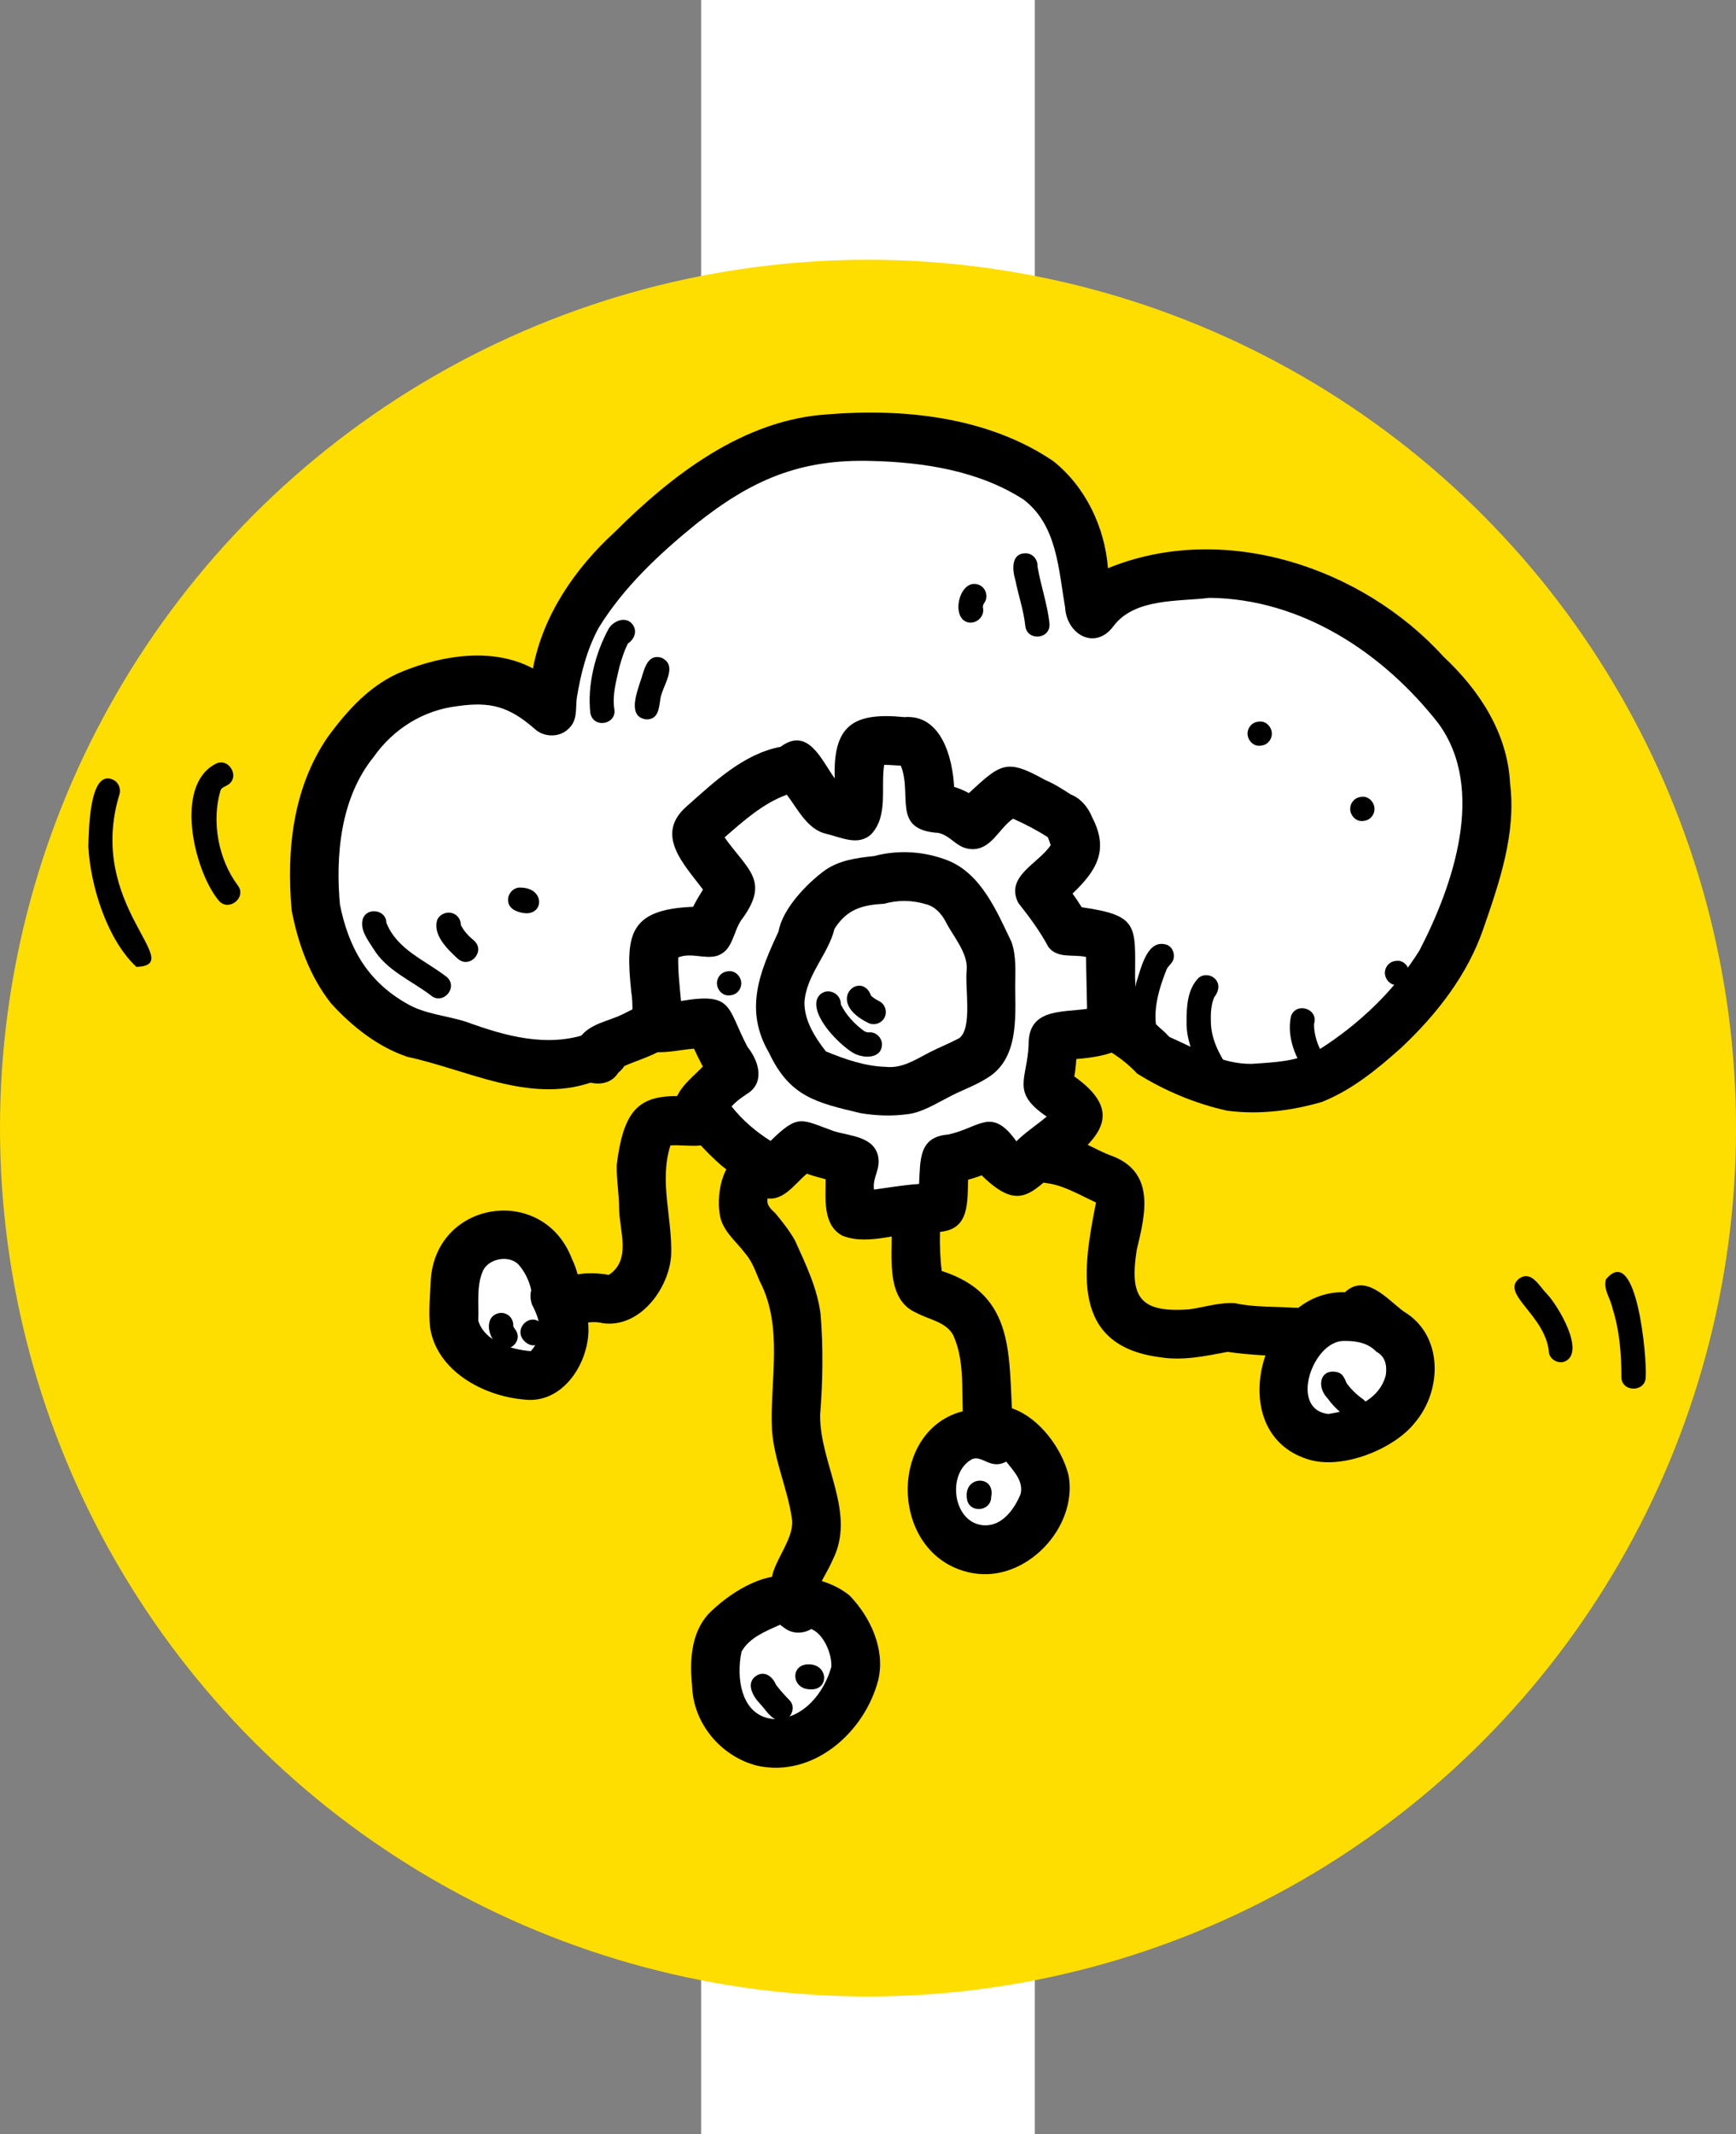 <?xml version="1.0" encoding="UTF-8"?>
<svg id="Layer_2" data-name="Layer 2" xmlns="http://www.w3.org/2000/svg" viewBox="0 0 570.91 701.61">
  <rect x="0" y="0" width="570.91" height="701.61" fill="#808080" stroke="none"/>
  <defs>
    <style>
      .cls-1 {
        fill: #fedd00;
      }

      .cls-2 {
        fill: #fff;
      }
    </style>
  </defs>
  <g id="Integrations">
    <g id="Vector_layer" data-name="Vector layer">
      <g>
        <g>
          <rect class="cls-2" x="230.58" width="109.74" height="701.61"/>
          <circle class="cls-1" cx="285.46" cy="370.86" r="285.46"/>
        </g>
        <path class="cls-2" d="M485.24,248.72c1.72,5.45,1.84,11.18,2.14,16.84-.75,7.71-2.46,15.32-2.65,23.12.14,14.45-6.62,27.88-16.7,37.95-5.22,6.66-11.44,12.45-19.03,16.29-8.93,5.97-18.74,10.43-28.77,14.19-7.78,1.47-16.11.34-23.49-2.46-10.52-3.48-20.71-7.86-31.42-10.76-2.24-.42-4.59-1.37-6.87-1.03-3.91,1.52-7.84,3.01-11.88,4.19.05,2.23.39,4.43.58,6.65.05.58.07,1.16.07,1.73,3.82,2.26,9.55,4.72,9.45,9.89-1.28,8.38-8.45,14.51-15.9,17.71-6.65,3.25-12.94-3.3-18.44-6.34-4.13,3.52-8.87,6.34-13.92,8.29.73,7.47,2.08,15.5-8.37,14.07-4.35.32-8.67.98-13.05.59-10.25.55-9.88-11.77-11.22-18.97-1.41-.18-2.82-.37-4.23-.63-1.4-.26-2.79-.58-4.19-.82-15.23,14.84-18.6,9.54-29.75-5.07-15.21-15.3-5.34-11.7-.27-21.51-2.48-3.58-3.02-8.17-4.23-12.12-5.3,1.12-10.12,3.84-15.62,3.99-5.28,1.46-10.2,4.11-15.55,5.21-7.18,1.78-14.44,2.47-21.8,1.47-3.94-.23-7.99.13-11.85-.85-5.68-1.91-11.58-2.95-17.24-4.94-7.07-2.23-13.74-5.52-20.93-7.39-15.23-4.11-18.48-15.55-24.57-28.36-7.41-10.32-6.85-22.77-3.27-34.41,2.14-10.73,6.86-20.54,12.9-29.61,3.56-5.32,7.4-10.66,12.39-14.75,8-6.57,19.11-6.79,28.38-2.96,8.32,1.73,15.55,6.28,22.94,10.18.99-2.6,1.67-5.29,3-7.77.55-1.03,1.21-1.99,1.91-2.91-2.33-3.98-.15-8.64,1.25-12.58,3.37-9.33,9.74-17.07,15.86-24.67,10.34-14.28,25.24-23.38,40.52-31.46,8.52-5.05,17.1-10.46,27.04-12.1,12.26-1.22,24.75-.51,36.98.77,10.4.78,21.67.38,30.45,6.98,5.65,3.48,8.53,9.43,11.86,14.84,8.49,9.55,9.59,15.38,10.66,27.54,8.16-4.02,17.11-7.77,26.36-7.36,7.04-.76,14.04-.9,21.07.32,8.93.57,17.75,2.36,25.79,6.23,9.75,4.25,19.25,9.49,27.52,16.19,6.38,5.57,10.93,13.34,15.65,20.09,3.68,5.47,8.88,9.98,10.44,16.54Z"/>
        <path class="cls-2" d="M171.37,406.37c21.25,5.34,17.57,47.72-6.98,41.4-13.27-4.17-15.44-21.23-12.58-32.99,1.98-7.48,12.96-9.25,19.57-8.41Z"/>
        <path class="cls-2" d="M272.29,530.04c5.68,4.76,10.41,11.81,9.09,19.53-.73,4.71-1.96,9.82-5.49,13.24-4.52,3.7-8.89,7.82-14.74,9.27-5.09.33-10.39,2.4-15.39.6-6.69-1.89-9.71-8.48-11.31-14.69-.94-3.12-2.52-6.07-2.84-9.36.25-7.02,5.25-12.8,8.87-18.48,5.15-9.08,11.38-12.08,20.71-6.09,3.82,1.76,7.95,3,11.09,5.96Z"/>
        <path class="cls-2" d="M341.97,478.63c5.01,7.75,1.1,19.18-3.8,26.1-4.76,6.36-13.73,8.12-21.22,7.05-12.73-4.56-14.39-21.63-8.61-32.29,1.85-3.96,3.93-8.5,8.18-10.32,5.36-5.38,14.29-2.4,19.56,1.66,2.34,2.27,3.66,5.41,5.89,7.8Z"/>
        <path class="cls-2" d="M463.69,440.88c3.12,3.67,4.48,8.62,2.67,13.22-1.52,4.86-3.8,9.76-7.92,12.95-3.08,2.4-6.97,3.79-10.54,5.14-2.76,1.22-5.68,2.12-8.72,1.95-6.59-1.49-15.75-4.44-17.93-11.61-1.81-6.27-1.12-12.98,2.7-18.37,2.88-4.49,5.88-9.37,10.38-12.38,5.96-9.07,25.05,2.16,29.36,9.09Z"/>
        <path d="M282.81,365.89c-14.46-3.41-23.15-5.44-29.89-19.77-8.28-14.14-3.11-26.57,3.11-39.88,1.29-7.52,9.4-15.9,15.45-20.27,4.71-3.2,10.43-3.98,15.96-4.54,8.06-2.15,16.64-1.58,24.39,1.48,10.93,4.45,16.05,16.82,20.85,26.83,1.62,4.76,1.21,9.88,1.18,14.83.11,10.33,1.02,23.47-9,29.69-4.23,2.76-9.14,4.3-13.54,6.77-3.99,2.02-8.04,4.57-12.54,5.21-5.33.75-10.69.58-15.99-.34ZM291.41,350.73c5.36.55,9.77-2.46,14.32-4.8,3.2-1.63,6.57-2.95,9.73-4.64,4.46-3.31,1.76-16.98,2.47-22.56.39-5.58-4.76-11.34-6.82-15.55-1.44-2.76-3.61-5.24-6.75-5.96-4.49-1.35-9.08-1.38-13.58-.12-7.27.41-12.23,1.77-16.34,8.24-2.04,8.39-9.28,15.11-9.89,24.16-.07,6,3.48,11.58,7.06,16.14,6.26,2.59,12.96,4.91,19.8,5.09Z"/>
        <path d="M277.14,406.28c-6.69-3.5-5.59-12.22-5.62-18.62-1.5-.38-2.99-.79-4.47-1.25-.57-.18-1.15-.36-1.72-.56-4.46,3.79-8.23,9.95-14.66,7.68-2.55-.74-3.76-2.97-5.51-4.71-2.63-1.96-5.45-3.63-7.98-5.73-5.34-4.66-10.1-10.08-14.25-15.81-3.66-7.05,4.02-12.2,8.21-16.67-.12-.23-.25-.47-.37-.7-.89-1.7-1.75-3.42-2.53-5.17-8.25.6-19.77,4.79-20.46-7.59.15-3.68.44-7.32-.17-10.98-1.96-18.75-.91-27.21,20.33-28.07.97-1.94,2.1-3.82,3.25-5.66-6.25-8.32-16.03-18.03-5.38-27.34,9.01-7.99,18.7-17.28,30.89-19.59,9.07-6.73,13.41,4.31,17.82,10.4-.62-17.51,6.12-21.83,22.91-20.16,12.07-.97,15.86,13.3,16.34,22.94.41.12.82.26,1.23.4,1.27.45,2.47,1.01,3.62,1.64,10.65-9.83,12.36-11.41,25.13-4.3,2.97,1.25,5.68,3,8.38,4.74,3.3,1.29,5.76,4.26,7.04,7.51,5.59,10.68,1.57,17.44-6.45,25.08.02.03.04.06.06.08,1.02,1.43,2.03,2.9,2.96,4.41,18.81,2.68,17.6,6.05,17.55,23.06.72,18.49,2.05,25.12-19.32,26.83-.04.55-.08,1.09-.13,1.64-.12,1.37-.28,2.73-.55,4.08,14.9,10.59,10.35,18.76-2.35,28.25-11.3,8.92-14.81,17.36-28.11,4.26-.31.12-.63.24-.94.36-1.15.42-2.33.77-3.51,1.09-.23,8.94.2,17.47-11.46,17.2-9.57-.58-20.94,4.78-29.77,1.23ZM287.44,391.07c3.6-.51,7.2-1.06,10.81-1.49,1.33-.16,2.67-.28,4-.36.45-7.9-.19-15.47,9.55-16.25,10.38-2.19,14.23-9.32,22.45,2.22,3.08-3.01,6.69-5.37,9.98-8.12-11.92-8.05-6.4-12.19-5.95-23.65-.15-11.87,10.68-10.56,19.22-11.76-.09-5.69-.28-11.37-.34-17.06-4.19-1-9.38.68-12.4-3.32-2.78-5.21-6.24-9.85-9.89-14.47-4.42-8.8,6.7-12.89,10.67-18.99-.23-.72-.49-1.43-.77-2.14-.07-.16-.14-.32-.22-.48-3.63-2.33-7.44-4.3-11.39-6.06-4.72,3.22-7.19,10.36-13.76,10-4.98-.33-6.43-4.35-10.83-5.33-15.48-.98-8.41-12.37-12.32-22.1-1.83-.08-3.65-.28-5.48-.27-1.18,7.46,1.39,16.73-4.2,22.74-4.27,4.08-9.92,1.09-14.72-.03-6.32-1.39-9.46-8.13-13.09-12.9-7.85,2.85-14.25,8.62-20.47,14.04,7.55,10.72,15.22,14.24,5.43,27.27-2.69,3.98-2.68,9.98-7.93,11.67-4.15,1.16-8.55-1.2-12.74.53-.08,4.79.47,9.55.91,14.31,17.36-2.93,15,2.1,21.88,15.11,3.39,4.23,5.76,10.95.62,14.9-2.09,1.4-4.2,2.75-5.87,4.66,3.58,4.53,7.96,8.25,12.82,11.33,9.17-8.99,10-7.11,20.85-3.2,5.35,1.63,13.3,1.72,14.58,8.51.71,4.24-1.96,6.66-1.41,10.68Z"/>
        <path d="M403.51,365.11c-10.37-2.27-20.58-6.57-29.55-12.19-2.54-2.73-5.42-5.03-8.6-7.02-8.57-6.16.23-18.86,9.04-13.21,3.57,2.46,7.24,4.97,10.14,8.18,8.65,3.82,17.27,8.97,27.01,8.87,8.1-.54,15.34-.79,22.36-4.76,13.08-8.32,24.69-19.35,32.91-32.54,11.09-21.41,21.94-52.94,6.3-74.51-18.17-23.3-45.08-41.1-75.38-41.39-10.38,1.27-24.41.06-31.45,9.15-5.99,8.34-15.57,2.99-16.02-6.11-2.19-12.51-2.61-26.87-13.61-35.32-14.62-9.47-32.76-12.3-49.91-12.72-23.8-.73-39.81,6.33-58.16,20.98-12.01,9.79-23.58,20.63-31.72,33.89-3.89,7.17-5.88,15.08-7.18,23.01-.43,3.34.26,7.09-2.32,9.74-3.01,3.46-8.59,3.4-11.76.25-8.25-7.12-14.33-8.84-25.19-7.27-11.21,1.32-21.07,7.5-27.53,16.69-10.94,13.48-12.64,32.47-11.04,49.2-.04-.3-.08-.6-.12-.9,0-.04,0-.08-.01-.11,2.86,14.48,9.05,25.53,22.12,32.94,5.92,3.45,12.91,3.87,19.34,5.91,12.93,4.71,26.81,8.64,40.27,3.87,15.42-.91,13.81,19.05.74,16.18-20.38,6.83-40.52-4.27-60.22-8.5-9.79-3.3-18.18-9.99-25.08-17.55-6.99-8.82-10.89-19.73-12.98-30.63-1.75-20.07.48-40.14,11.75-56.77,6.57-9.01,14.33-17.63,24.93-21.82,13.14-5.32,29.73-7.86,42.68-.89,3.28-17.55,13.89-32.92,26.79-44.75,18.93-18.86,42.35-37,69.98-38.78,25.26-2.08,52.88.84,74.3,15.33,10.66,8.44,17,21.78,18.03,35.24,37.89-15.49,83.49-.52,110.32,29.04,11.82,11.05,21.1,25.15,21.92,41.73,2.04,16.37-3.44,32.29-8.72,47.55-5.22,15.33-15.42,28.38-27.12,39.36-7.83,7.01-16.17,13.84-26.02,17.77-10.01,2.92-20.85,4.28-31.23,2.87Z"/>
        <path d="M195.88,353.85c-4.6-1.18-7.81-6.08-6.14-10.74,2-5.77,8.64-6.96,13.64-9.04,6.37-2.76,14.41-9.05,19.21-.41,4.31,10.55-10.25,13.59-17.29,16.8-1.92,3.13-5.96,4.61-9.42,3.39Z"/>
        <path d="M198.19,434.98c-2.59-.69-5.18-.18-7.79.1-4.35.21-8.23-3.02-8.53-7.44-.38-9.57,11.46-9.75,18.35-8.54,7.58-4.98,3.41-14.61,3.38-21.97-.01-4.78-.9-9.47-.77-14.24,2.69-21.52,9.26-24.32,30-21.78,4.12,1.42,6.38,6.05,4.96,10.17-2.61,7.49-11.26,4.84-17.31,5.26-3.8,11.86.7,24,.24,36.12-.72,11.09-10.43,24.05-22.53,22.32Z"/>
        <path d="M172.06,460.06c-13.18-1.19-28.29-9.35-30.58-23.45-.64-5.47.01-10.99.23-16.47,2.26-25.75,37.04-30.62,46.34-6.38,1.59,3.29,2.64,7.07,2.78,10.75,1.87,4.16,2.76,8.71,2.7,13.26-.4,11.28-8.97,24.04-21.48,22.28ZM174.3,444.15c.1,0,.19-.01.29-.02,0,0,.01,0,.02,0,4.38-4.93,3.11-9.97.38-15.2-.59-1.57-.68-3.26-.29-4.84-.67-3.1-2.14-6.07-4.24-8.45-3.11-3.08-9.39-1.98-11.49,1.82-2.41,5.05-1.44,11.2-1.69,16.68,2,6.75,10.65,9.47,17.02,10.02Z"/>
        <path d="M248.97,580.45c-11.93-3.05-21.02-13.91-21.37-26.3-.8-8.11-.4-17,5.23-23.42,6.51-6.63,18.2-14.44,27.82-12.29,6.41-.26,13.74,1.98,18.77,6.09,6.89,7.15,11.77,17.72,9.41,27.74-4.44,17.21-21.38,32.29-39.87,28.18ZM254.36,565.11c9.68.14,16.63-8.48,19.03-17.14.26-4.24-2.51-10.82-6.59-12.44-2.62,1.56-6.09,1.67-8.65-.22-.54-.4-1.08-.8-1.63-1.18-4.59,2.05-10.14,4.24-12.66,8.85-1.82,8.55-.22,21.16,10.49,22.14Z"/>
        <path d="M319.79,517.14c-29.08-5.37-28.26-52.3,1.97-53.97,13.52-5.35,26.73,9.8,29.67,21.91,3.05,17.19-14.19,35.29-31.63,32.05ZM323.65,501.44c5.94.26,9.84-5.21,11.94-10.14,1.2-4.26-2.27-7.74-4.68-10.82-5.21,2.9-8.11-2.47-11.4-.7-8.34,4.76-6.08,21.13,4.14,21.66Z"/>
        <path d="M429.95,479.67c-28.29-9.01-14.93-55.79,12.35-54.85,6.82-6.38,13.91,2.3,19.34,6.33,12.93,7.63,12.78,25.64,3.81,36.36-6.99,9.02-24.44,15.87-35.5,12.16ZM436.82,464.84c7.75-1.16,16.86-4.41,18.94-12.87.42-3.19-.2-6.05-3.13-7.61-2.8-2.97-6.72-3.58-10.65-3.54-10.2-.14-18.22,22.47-5.16,24.01Z"/>
        <path d="M259.34,527.37c-14.1-6.78,2.88-18.66,1.05-28.41-1.47-9.73-5.76-18.84-6.5-28.71-.81-16.32,3.89-33.92-4.07-49.12-1.34-3.09-2.38-6.32-4.62-8.93-3.08-4.16-7.62-7.46-8.49-12.89-1.21-7.53,1.07-19.54,10-20.88,6.85-.73,11.4,8.35,6.51,13.32-.23.43-.35.91-.5,1.38-1.07,2.54.4,4.01,2.18,5.63,2.39,2.84,4.72,5.81,6.55,9.05,3.51,7.77,7.34,15.66,8.41,24.22.9,11.05.73,22-.14,33.04-.25,16.17,12.21,32.25,3.95,48.08-1.08,2.51-2.54,4.82-3.76,7.25-.25,5.15-5.84,8.68-10.57,6.98Z"/>
        <path d="M317.4,471.88c-1.99-10.93.79-22.83-4-33.1-2.43-4.27-7.92-4.97-11.96-7.16-10.83-4.63-7.65-19.94-8.27-29.54-.83-5.98,4.61-11.8,10.71-9.64,5.58,1.81,5.64,7.68,5.25,12.52-.11,4.3.04,8.6.57,12.87,24.69,7.86,21.82,28.32,23.35,49.44,3.52,12.27-13.24,17.39-15.65,4.6Z"/>
        <path d="M381.38,446.16c-29.5-3.82-25.26-29.03-20.94-50.85-5.87-2.7-10.83-5.81-16.9-6.46-6.73-2.13-7.09-12.16-.78-15.01,7.59-2.88,15.17,3.2,22.07,5.84,15.16,5.21,12.02,18.85,9.04,31-2.51,15.68.83,20.99,17.29,19.75,4.98-.71,9.92-2.35,15-2.02,6.33,1.41,12.86,1.04,19.32,1.5,10.46-.5,11.57,14.98,1.09,15.97-7.61-.08-15.34-.37-22.83-1.47-7.39,1.39-14.81,3.01-22.36,1.75Z"/>
        <path d="M194.16,234.56c-1.1-9.29,1.59-19.86,6.08-28.01,1.73-2.64,5.9-4.16,7.95-1.04,1.46,2.19.3,4.7-1.68,6.04-1.26,2.38-2,4.97-2.77,7.53-1,4.53-2.43,9.25-1.73,13.9,1,5.09-6.71,6.71-7.84,1.57Z"/>
        <path d="M212.48,236.49c-5.92-.81-3.28-8.08-2.1-11.84,1.32-3.4,2-9.94,7.13-8.44,5.81,2.64.19,9.36-.36,13.67-.44,3-.68,6.76-4.67,6.61Z"/>
        <path d="M141.62,327.17c-6.43-4.88-14.35-8.04-18.76-15.17-1.79-2.89-4.54-6.21-3.57-9.82,1.3-4.11,7.74-3.13,7.77,1.15,3.53,8.95,12.84,12.34,19.9,17.88,3.89,3.45-1.42,9.44-5.34,5.96Z"/>
        <path d="M150.58,315.2c-3.36-3.07-8.49-7.99-6.73-12.95.92-1.82,3.1-2.66,5.02-2.02,1.67.56,2.72,2.19,2.69,3.88,1.02,2.04,2.61,3.69,4.36,5.13,3.85,3.51-1.4,9.38-5.34,5.96Z"/>
        <path d="M171.99,300.13c-2.45-.42-5.12-1.65-4.9-4.59.13-2.11,2.07-3.98,4.24-3.75,8.13.2,7.56,9.54.66,8.33Z"/>
        <path d="M162.89,441.62c-1.52-2.08-2.64-4.73-1.84-7.32.64-2.09,3.07-3.18,5.08-2.48,1.8.62,2.8,2.36,2.66,4.15.18.46.5.85.78,1.25,2.84,4.35-3.7,8.72-6.68,4.4Z"/>
        <path d="M172.83,441.22c-4.72-3.94,1.66-10.54,5.58-5.72,3.41,3.66-1.83,9.05-5.58,5.72Z"/>
        <path d="M256.44,565.63c-3.04-.41-4.62-3.65-6.62-5.66-2.25-2.4-4.65-6.64-1.15-9.05,2.79-1.82,5.46.28,6.51,2.93,1.41,1.82,2.93,3.52,4.54,5.18,2.37,2.47.08,6.96-3.28,6.6Z"/>
        <path d="M266.27,555.35c-6.03-.17-6.45-8.28-.29-8.22,6.61.06,6.75,8.77.29,8.22Z"/>
        <path d="M317.96,492.44c-.96-7.4,9.4-7.62,8.02-.41-.01,5.12-7.61,5.55-8.02.41Z"/>
        <path d="M443.57,466.46c-2.79-2.03-5.04-4.07-7.02-6.83-3.6-3.61-2.56-9.97,3.4-8.5,1.78.53,2.29,2.17,2.92,3.61,1.46,1.97,3.22,3.71,5.22,5.12,4.26,3.02-.21,9.53-4.52,6.6Z"/>
        <path d="M374.78,342.81c-4.95-5.4-2.36-13.54-1.06-19.92,1.53-4.52,3.54-14.58,10.15-12.25,2,.88,2.71,3.51,1.77,5.38-.68,1.14-1.8,1.85-2.19,3.19-2.15,5.49-3.97,11.53-3.31,17.47,4.4,3.99-.97,10.37-5.36,6.14Z"/>
        <path d="M397.53,355.82c-3.98-5.7-7.5-13.08-7.31-19.95-.02-4.91.27-10.61,3.88-14.33,1.62-1.45,4.24-1.21,5.64.42,1.61,1.83.95,4.14-.41,5.84-1.01,2.23-1.2,5.28-1.12,7.6-.07,5.94,2.69,11.26,6.01,16.02,2.82,4.38-3.75,8.74-6.68,4.4Z"/>
        <path d="M431.83,355.46c-5.06-5.48-8.92-13.88-7.27-21.39,1.78-4.88,9.19-2.37,7.58,2.56-.03,4.62,2.03,9.41,5.02,12.88,3.83,3.55-1.44,9.42-5.34,5.96Z"/>
        <path d="M455.45,319.59c.07-1.07.57-2.09,1.38-2.78.82-.71,1.8-.96,2.86-.96,2.18,0,3.88,2.17,3.74,4.24-.07,1.07-.57,2.09-1.38,2.78-.82.71-1.8.96-2.86.96-2.18,0-3.88-2.17-3.74-4.24Z"/>
        <path d="M444.04,265.67c.07-1.07.57-2.09,1.38-2.78.82-.71,1.8-.96,2.86-.96,2.18,0,3.88,2.17,3.74,4.24-.07,1.07-.57,2.09-1.38,2.78-.82.71-1.8.96-2.86.96-2.18,0-3.88-2.17-3.74-4.24Z"/>
        <path d="M337.17,205.63c-.55-5.07-2.25-9.91-3.25-14.89-1.04-3.46-1.5-8.93,3.53-8.86,2.42.16,3.87,2.26,3.77,4.4,1.05,6.33,3.28,12.41,3.93,18.8.32,5.2-7.53,5.77-7.98.55Z"/>
        <path d="M316.64,203.68c-3.68-3.7.08-14.51,6.02-11.05,1.75,1.2,2.33,3.8,1.04,5.56-.29.39-.44.89-.48,1.37,1.03,3.75-3.71,6.8-6.59,4.12Z"/>
        <path d="M235.79,323c.07-1.07.57-2.09,1.38-2.78.82-.71,1.8-.96,2.86-.96,2.18,0,3.88,2.17,3.74,4.24-.07,1.07-.57,2.09-1.38,2.78-.82.71-1.8.96-2.86.96-2.18,0-3.88-2.17-3.74-4.24Z"/>
        <path d="M410.28,240.93c.07-1.07.57-2.09,1.38-2.78.82-.71,1.8-.96,2.86-.96,2.18,0,3.88,2.17,3.74,4.24-.07,1.07-.57,2.09-1.38,2.78-.82.71-1.8.96-2.86.96-2.18,0-3.88-2.17-3.74-4.24Z"/>
        <path d="M280.34,345.99c-4.51-2.8-13.38-11.69-11.69-17.41,1.71-4.44,7.88-2.98,7.88,1.64,1.72,3.48,4.61,6.58,7.77,8.81.48.17.96.45,1.48.35,2.17-.23,4.12,1.61,4.27,3.72.12,5.23-6.44,4.94-9.7,2.9Z"/>
        <path d="M285.53,336.27c-14.75-7.24-2.17-17.62.94-8.92.79.73,1.7,1.31,2.66,1.77,1.95.98,2.75,3.43,1.77,5.38-.99,1.96-3.46,2.74-5.37,1.77Z"/>
        <path d="M71.82,295.91c-7.98-9.76-14.59-37.48-1.1-44.69,4.46-2.61,8.54,4.34,4.04,6.91-.81.48-1.85.76-2.24,1.7-3.03,10.24-.72,22.63,5.64,31.19,3.21,4.03-3.16,9.01-6.33,4.89Z"/>
        <path d="M44.87,317.86c-9.58-8.87-15.16-26.61-15.82-39.64.19-4.69.22-24.42,7.49-22.14,2.17.6,3.28,2.8,2.79,4.92-11.28,36.52,22.6,56.22,5.54,56.86Z"/>
        <path d="M509.43,444.89c-.84-12.39-16.05-19.38-9.92-24.5,4.17-3,6.7,2.53,9.23,4.99,3.56,3.7,13.1,19.5,5.61,22.3-2.03.56-4.43-.67-4.92-2.79Z"/>
        <path d="M533.22,452.62c0-7.6-.6-15.29-2.94-22.57-.6-3.13-3.12-6.25-2.14-9.47,10.25-12.43,13.54,26.46,13.08,32.03.03,5.17-8.05,5.19-8,0Z"/>
      </g>
    </g>
  </g>
</svg>
